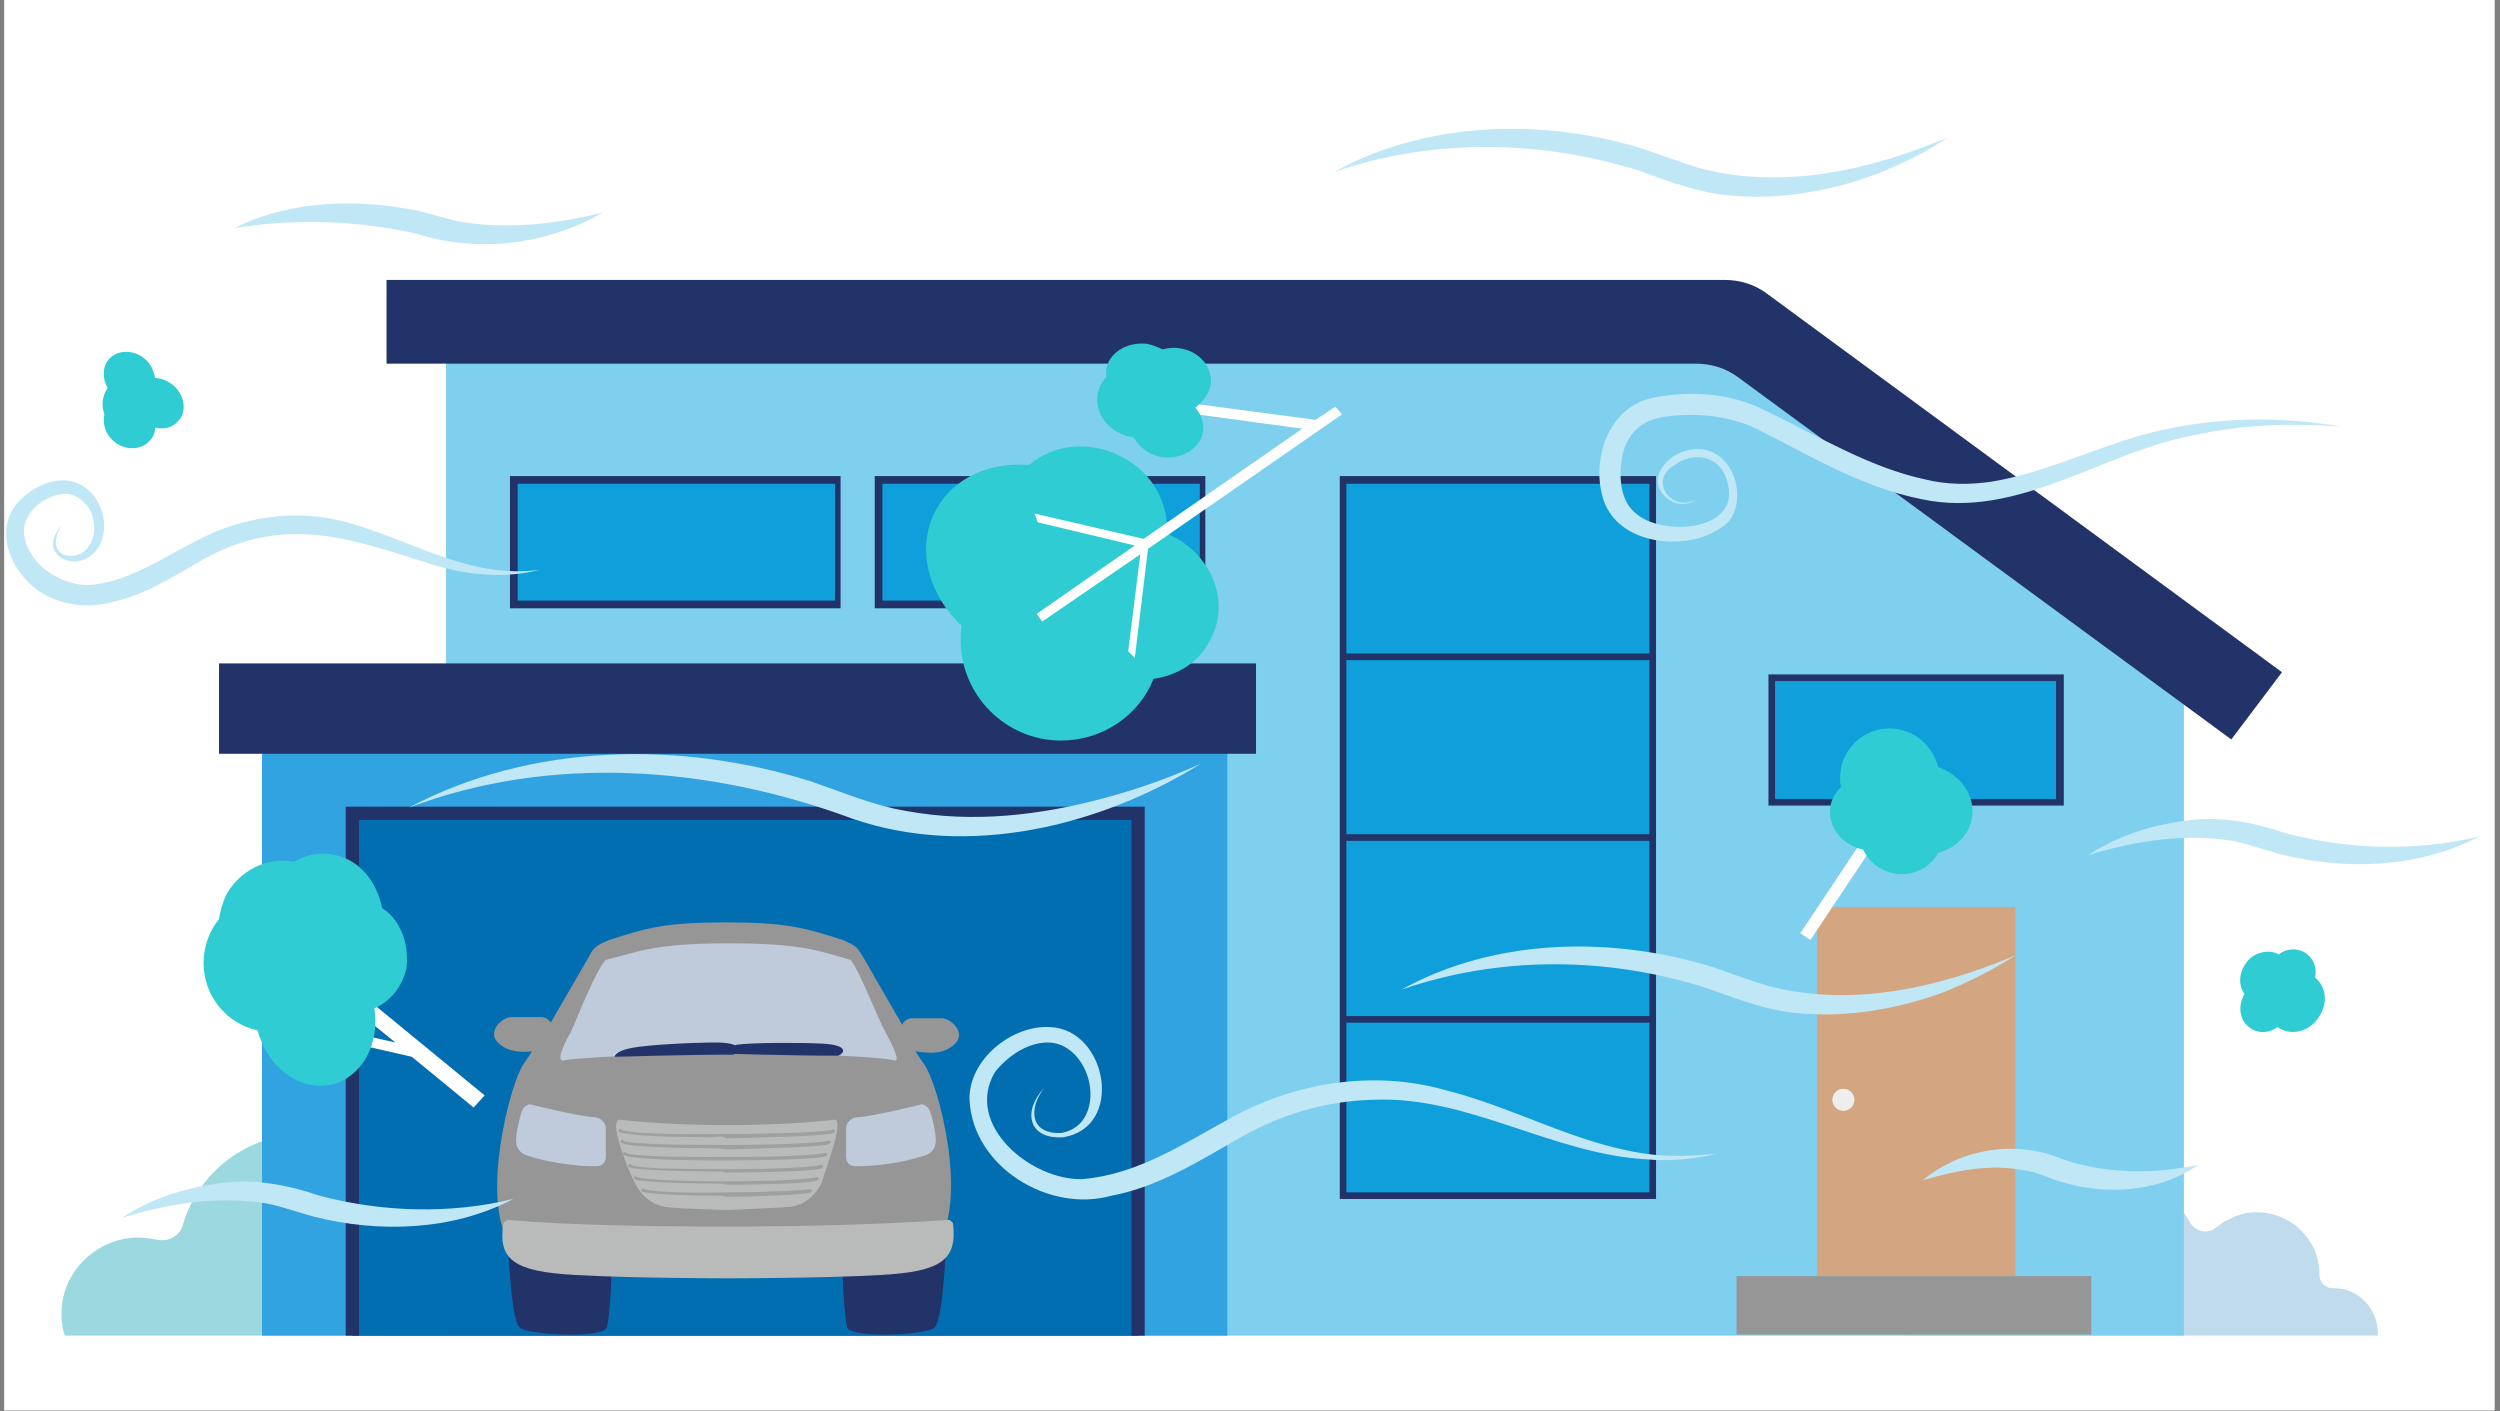 <svg width="264" height="149" viewBox="0 0 264 149" fill="none" xmlns="http://www.w3.org/2000/svg">
<rect x="0" y="0" width="264" height="149" fill="#808080" stroke="none"/>
<g clip-path="url(#clip0_101_43536)">
<rect width="263" height="148.956" transform="translate(0.438)" fill="white"/>
<path d="M68.282 140.461C68.282 140.693 68.282 140.81 68.282 141.042H6.838C6.605 140.344 6.489 139.53 6.489 138.715C6.489 134.293 10.213 130.685 14.635 130.685C15.333 130.685 15.915 130.802 16.613 130.918C17.777 131.151 18.941 130.569 19.29 129.405C20.919 123.819 26.039 119.746 32.207 119.746C37.211 119.746 41.517 122.423 43.844 126.496C44.542 127.66 46.172 127.892 47.102 127.078C48.499 125.914 50.361 125.1 52.339 125.1C56.761 125.1 60.485 128.707 60.485 133.129V133.246C60.485 134.177 61.3 134.991 62.231 134.991C62.347 134.991 62.464 134.991 62.58 134.991C65.722 134.991 68.166 137.551 68.282 140.461Z" fill="#9CD8DF"/>
<path d="M251.102 140.577C251.102 140.693 251.102 140.926 251.102 141.042H201.179C201.062 140.461 200.946 139.762 200.946 139.181C200.946 135.573 203.971 132.547 207.579 132.547C208.161 132.547 208.626 132.664 209.208 132.78C210.139 133.013 211.187 132.431 211.419 131.5C212.699 126.962 216.889 123.587 221.893 123.587C225.966 123.587 229.457 125.798 231.319 129.173C231.901 130.104 233.181 130.336 233.995 129.638C235.159 128.707 236.672 128.009 238.301 128.009C241.909 128.009 244.934 130.918 244.934 134.526C244.934 134.526 244.934 134.526 244.934 134.642C244.934 135.457 245.633 136.039 246.331 136.039C246.447 136.039 246.563 136.039 246.563 136.039C249.007 136.039 250.986 138.133 251.102 140.577Z" fill="#BFDBEC"/>
<path d="M230.621 141.042H47.102V35.493H182.21L230.621 72.15V141.042Z" fill="#7FD0EF"/>
<path d="M129.61 76.689H27.669V141.042H129.61V76.689Z" fill="#31A3E0"/>
<path d="M120.184 85.882H37.211V141.042H120.184V85.882Z" fill="#25689C"/>
<path d="M240.978 70.987L235.625 78.085L183.49 39.799C182.21 38.868 180.697 38.403 179.068 38.403H40.819V29.558H182.094C183.723 29.558 185.236 30.024 186.516 30.955L240.978 70.987Z" fill="#213368"/>
<path d="M174.53 50.738H141.829V126.38H174.53V50.738Z" fill="#0FA0DB"/>
<path d="M174.879 126.612H141.48V50.273H174.879V126.612ZM142.178 125.914H174.18V51.087H142.178V125.914Z" fill="#213368"/>
<path d="M132.636 70.056H23.13V79.598H132.636V70.056Z" fill="#213368"/>
<path d="M174.53 69.008H141.829V69.707H174.53V69.008Z" fill="#213368"/>
<path d="M174.53 88.093H141.829V88.792H174.53V88.093Z" fill="#213368"/>
<path d="M174.53 107.295H141.829V107.993H174.53V107.295Z" fill="#213368"/>
<path d="M126.933 50.738H92.72V63.888H126.933V50.738Z" fill="#0FA0DB"/>
<path d="M127.399 64.237H92.371V50.273H127.283V64.237H127.399ZM93.186 63.423H126.701V51.087H93.186V63.423Z" fill="#213368"/>
<path d="M217.471 71.569H187.098V84.719H217.471V71.569Z" fill="#0FA0DB"/>
<path d="M217.936 85.068H186.749V71.219H217.936V85.068ZM187.447 84.37H217.122V71.918H187.447V84.37Z" fill="#213368"/>
<path d="M88.415 50.738H54.201V63.888H88.415V50.738Z" fill="#0FA0DB"/>
<path d="M88.764 64.237H53.852V50.273H88.764V64.237ZM54.667 63.423H88.182V51.087H54.667V63.423Z" fill="#213368"/>
<path d="M220.845 134.758H183.374V140.926H220.845V134.758Z" fill="#969696"/>
<path d="M212.816 95.774H191.869V134.758H212.816V95.774Z" fill="#D3A681"/>
<path d="M194.662 117.303C195.304 117.303 195.825 116.782 195.825 116.139C195.825 115.496 195.304 114.975 194.662 114.975C194.019 114.975 193.498 115.496 193.498 116.139C193.498 116.782 194.019 117.303 194.662 117.303Z" fill="#EEEEEE"/>
<path d="M37.211 141.042V85.882H120.184V141.042" fill="#016EB2"/>
<path d="M120.882 141.042H119.486V86.581H37.909V141.042H36.513V85.184H120.882V141.042Z" fill="#213368"/>
<path d="M100.866 110.204C102.03 109.04 100.401 107.527 99.47 107.527H96.328C95.513 107.527 95.281 108.226 95.281 108.226C93.651 105.433 91.789 102.174 91.324 101.36C90.509 100.08 90.626 99.963 88.996 99.265C85.04 97.985 83.061 97.403 76.661 97.403C70.261 97.403 68.282 97.985 64.326 99.265C62.696 99.963 62.696 100.08 61.998 101.36C61.533 102.174 59.787 105.2 58.158 107.993C58.041 107.76 57.692 107.411 57.111 107.411H53.968C53.038 107.411 51.408 108.924 52.572 110.088C53.619 111.135 55.132 111.135 56.18 111.019C55.831 111.6 55.481 112.066 55.249 112.415C53.852 114.51 50.71 126.612 53.852 131.384C60.253 131.849 76.428 131.384 76.428 131.384C76.428 131.384 92.604 131.849 99.004 131.384C102.263 126.612 99.121 114.51 97.608 112.415C97.375 112.066 97.026 111.6 96.677 111.019C98.19 111.251 99.703 111.368 100.866 110.204Z" fill="#969696"/>
<path d="M53.619 130.336C53.619 130.336 53.852 139.297 54.9 140.228C55.714 140.926 63.278 141.392 64.093 140.228C64.675 136.969 64.558 133.013 64.558 133.013L53.619 130.336Z" fill="#213368"/>
<path d="M99.935 130.336C99.935 130.336 99.703 139.297 98.655 140.228C97.841 140.926 90.276 141.392 89.462 140.228C88.88 136.969 88.996 133.013 88.996 133.013L99.935 130.336Z" fill="#213368"/>
<path d="M100.634 129.173C100.634 129.173 100.401 128.823 100.168 128.823C93.302 129.289 85.04 129.522 76.894 129.522C68.748 129.522 60.485 129.405 53.619 128.823C53.387 128.823 53.154 129.173 53.154 129.173C52.572 133.013 54.201 134.293 60.834 134.642C67.002 134.991 76.894 134.991 76.894 134.991C76.894 134.991 86.785 134.991 92.953 134.642C99.47 134.293 101.099 133.013 100.634 129.173Z" fill="#B9BABA"/>
<path d="M88.182 118.234C88.182 118.234 83.527 118.815 76.777 118.815C70.028 118.815 65.373 118.234 65.373 118.234C64.326 118.466 66.188 123.238 67.002 124.867C67.817 126.496 68.981 127.194 70.144 127.427C71.308 127.66 76.894 127.776 76.894 127.776C76.894 127.776 82.48 127.543 83.643 127.427C84.807 127.194 85.971 126.496 86.785 124.867C87.251 123.238 89.113 118.466 88.182 118.234Z" fill="#B9BABA"/>
<path d="M93.535 109.04C92.72 107.644 90.742 102.407 89.811 101.36C86.436 100.429 84.807 99.614 76.894 99.614C68.981 99.614 67.351 100.545 63.977 101.36C62.929 102.407 60.951 107.527 60.253 109.04C59.438 110.437 58.623 112.299 59.671 111.95C62.347 111.484 77.01 111.135 77.01 111.135C77.01 111.135 91.673 111.368 94.35 111.95C95.164 112.299 94.35 110.553 93.535 109.04Z" fill="#BFCBDA"/>
<path d="M64.907 111.6C64.907 111.6 64.907 111.019 66.653 110.669C68.399 110.32 73.17 110.088 75.614 110.088C78.058 110.088 78.407 110.786 77.476 111.368C72.472 111.368 64.907 111.6 64.907 111.6Z" fill="#213368"/>
<path d="M76.079 111.251C76.079 111.251 76.079 110.669 77.825 110.32C79.57 110.088 84.341 110.088 86.785 110.204C89.229 110.32 89.462 111.019 88.531 111.484C83.643 111.484 76.079 111.251 76.079 111.251Z" fill="#213368"/>
<path d="M55.947 116.604C55.947 116.604 60.951 117.885 62.929 118.001C63.627 118.117 63.977 118.699 63.977 119.165V122.19C63.977 122.539 63.744 123.005 63.278 123.121C62.813 123.238 58.856 123.121 55.481 121.958C54.434 121.492 54.434 120.561 54.55 119.746C54.667 118.932 54.9 117.885 55.132 117.303C55.365 116.721 55.947 116.604 55.947 116.604Z" fill="#BFCBDA"/>
<path d="M97.375 116.604C97.375 116.604 92.371 117.885 90.393 118.001C89.695 118.117 89.346 118.699 89.346 119.165V122.19C89.346 122.539 89.578 123.005 90.044 123.121C90.509 123.238 94.466 123.121 97.841 121.958C98.888 121.492 98.888 120.561 98.772 119.746C98.655 118.932 98.423 117.885 98.19 117.303C97.957 116.721 97.375 116.604 97.375 116.604Z" fill="#BFCBDA"/>
<path d="M75.264 120.096C72.006 120.096 65.955 119.979 65.373 119.514C65.257 119.514 65.257 119.397 65.373 119.281C65.489 119.165 65.489 119.165 65.606 119.281C66.071 119.63 70.61 119.863 76.777 119.746C82.48 119.746 87.484 119.514 87.949 119.281C88.065 119.281 88.065 119.281 88.182 119.397C88.182 119.514 88.182 119.514 88.065 119.63C87.367 119.979 80.967 120.096 76.777 120.212C76.312 119.979 75.846 119.979 75.264 120.096Z" fill="#9E9F9F"/>
<path d="M75.265 121.259C72.123 121.259 66.304 121.143 65.606 120.677C65.489 120.677 65.489 120.561 65.606 120.445C65.722 120.328 65.722 120.328 65.838 120.445C66.304 120.794 70.61 120.91 76.661 120.91C82.247 120.91 87.018 120.677 87.484 120.445C87.6 120.445 87.6 120.445 87.716 120.561C87.716 120.677 87.716 120.677 87.6 120.794C86.902 121.143 80.734 121.259 76.661 121.376C76.312 121.259 75.846 121.259 75.265 121.259Z" fill="#9E9F9F"/>
<path d="M75.265 122.539C72.123 122.539 66.537 122.423 65.838 121.958C65.722 121.958 65.722 121.841 65.838 121.725C65.955 121.608 65.955 121.608 66.071 121.725C66.537 122.074 70.726 122.19 76.661 122.19C82.014 122.19 86.785 121.958 87.135 121.725C87.251 121.725 87.251 121.725 87.367 121.841C87.367 121.958 87.367 121.958 87.251 122.074C86.669 122.423 80.501 122.539 76.545 122.539C76.312 122.539 75.847 122.539 75.265 122.539Z" fill="#9E9F9F"/>
<path d="M75.381 123.703C72.472 123.703 67.002 123.587 66.42 123.238C66.304 123.238 66.304 123.121 66.42 123.005C66.537 122.889 66.537 122.889 66.653 123.005C67.002 123.354 71.075 123.47 76.661 123.47C81.781 123.47 86.32 123.238 86.669 123.005C86.785 123.005 86.785 123.005 86.902 123.121C86.902 123.238 86.902 123.238 86.785 123.354C86.204 123.703 80.385 123.819 76.661 123.819C76.312 123.703 75.963 123.703 75.381 123.703Z" fill="#9E9F9F"/>
<path d="M75.497 124.983C72.704 124.983 67.584 124.867 67.002 124.518C66.886 124.518 66.886 124.401 67.002 124.285C67.119 124.169 67.119 124.169 67.235 124.285C67.584 124.518 71.424 124.75 76.777 124.75C81.665 124.75 85.854 124.518 86.204 124.285C86.32 124.285 86.32 124.285 86.436 124.401C86.436 124.518 86.436 124.518 86.32 124.634C85.738 124.983 80.269 125.1 76.661 125.1C76.312 124.983 75.963 124.983 75.497 124.983Z" fill="#9E9F9F"/>
<path d="M75.614 126.263C73.053 126.263 68.282 126.147 67.817 125.798C67.7 125.798 67.7 125.681 67.817 125.565C67.933 125.449 67.933 125.449 68.049 125.565C68.399 125.798 72.006 126.031 76.777 125.914C81.2 125.914 85.156 125.681 85.505 125.565C85.622 125.565 85.622 125.565 85.738 125.681C85.738 125.798 85.738 125.798 85.622 125.914C85.156 126.147 80.036 126.38 76.777 126.38C76.428 126.263 75.963 126.263 75.614 126.263Z" fill="#9E9F9F"/>
<path d="M110.292 114.859C108.547 117.07 108.78 119.863 112.154 119.63C113.318 119.397 114.249 118.699 114.715 117.652C116.111 114.626 114.016 110.088 110.642 110.088C108.43 110.088 106.336 111.6 105.056 113.23C101.797 118.816 108.896 124.634 114.249 124.518C120.068 124.052 124.955 120.794 130.076 118.001C136.825 114.277 145.088 112.997 152.535 115.092C159.983 116.954 166.384 120.794 173.831 121.841C176.275 122.19 178.719 122.074 181.279 121.841C178.835 122.423 176.275 122.656 173.831 122.423C163.823 121.841 154.979 115.673 144.971 116.139C140.084 116.255 135.429 117.652 131.239 119.979C126.934 122.423 122.395 125.332 117.391 126.263C110.758 128.125 102.728 123.238 102.379 116.139C102.263 111.95 106.801 108.226 110.874 108.458C116.926 108.691 118.788 119.048 112.271 120.096C108.547 120.328 107.965 117.303 110.292 114.859Z" fill="#C0E7F5"/>
<path d="M6.605 55.393C5.441 56.906 5.674 59.001 7.885 58.651C9.515 58.419 10.213 56.44 9.864 54.927C9.631 53.415 8.234 52.135 6.838 52.135C4.743 52.251 2.416 54.113 2.532 56.208C2.765 59.466 6.256 61.793 9.398 61.793C13.471 61.444 16.846 59.117 20.453 57.255C25.341 54.578 31.276 53.647 36.629 55.16C43.495 57.022 49.663 61.212 56.994 60.164C53.503 61.095 49.779 60.746 46.288 59.815C37.327 57.022 30.345 54.113 21.384 59.117C18.359 60.862 15.1 62.957 11.493 63.655C9.631 64.121 7.42 64.004 5.558 63.19C1.601 61.677 -1.657 55.626 2.765 52.251C3.929 51.32 5.325 50.622 6.954 50.738C10.213 50.971 11.958 55.044 10.445 57.72C8.467 60.979 3.463 58.651 6.605 55.393Z" fill="#C0E7F5"/>
<path d="M179.068 52.716C177.439 54.113 174.646 52.367 175.111 50.273C175.693 48.294 178.021 47.13 179.999 47.48C182.908 48.062 184.188 51.785 183.025 54.346C182.443 55.626 180.814 56.324 179.534 56.789C175.577 57.953 170.224 56.673 169.176 52.251C168.129 48.178 169.991 42.941 174.53 42.01C178.603 41.196 182.792 41.545 186.283 43.29C191.869 45.967 197.338 49.342 203.273 50.622C205.601 51.204 208.045 51.204 210.372 50.854C215.26 50.04 219.798 47.945 224.569 46.432C231.784 44.105 239.698 43.756 247.146 45.036C242.142 44.687 237.138 44.803 232.25 45.85C222.358 47.48 213.281 54.927 202.924 52.716C196.524 51.436 191.054 48.062 185.469 45.269C182.326 43.756 178.37 43.523 175.228 44.105C173.017 44.57 171.62 46.2 171.271 48.411C170.922 50.622 171.155 53.066 172.9 54.346C175.81 56.673 184.188 56.091 182.326 50.622C181.628 48.178 178.835 47.596 176.857 49.109C173.948 50.738 176.624 54.229 179.068 52.716Z" fill="#C0E7F5"/>
<path d="M147.997 104.502C157.888 99.032 170.224 98.8 181.046 102.174C183.025 102.873 184.887 103.571 186.865 104.153C195.476 106.364 204.553 104.385 212.816 100.894C210.488 102.407 207.928 103.687 205.368 104.735C200.015 106.713 194.196 107.644 188.494 106.829C185.701 106.364 182.908 105.316 180.348 104.385C169.875 101.011 158.47 100.894 147.997 104.502Z" fill="#C0E7F5"/>
<path d="M140.898 18.154C150.79 12.684 163.242 12.452 173.831 15.827C175.81 16.525 177.672 17.223 179.65 17.805C188.261 20.016 197.338 18.038 205.601 14.546C203.273 16.176 200.713 17.339 198.153 18.387C192.8 20.365 186.981 21.296 181.279 20.481C178.486 20.016 175.693 18.969 173.133 18.038C162.776 14.779 151.372 14.546 140.898 18.154Z" fill="#C0E7F5"/>
<path d="M24.759 24.089C30.811 21.063 38.026 20.947 44.542 22.343C46.288 22.809 47.684 23.274 49.197 23.507C53.968 24.205 58.856 23.623 63.627 22.46C57.809 25.834 50.477 26.765 43.961 24.671C37.676 23.274 31.16 23.042 24.759 24.089Z" fill="#C0E7F5"/>
<path d="M54.201 126.612C47.801 129.987 40.004 130.22 33.138 128.474C31.392 128.009 29.88 127.427 28.134 127.078C23.014 126.263 17.893 127.078 12.889 128.591C15.915 126.612 19.406 125.449 23.014 124.983C26.621 124.401 30.345 125.1 33.72 126.263C40.353 128.009 47.452 128.242 54.201 126.612Z" fill="#C0E7F5"/>
<path d="M261.808 88.326C255.408 91.701 247.611 91.934 240.745 90.188C238.999 89.723 237.487 89.141 235.741 88.792C230.621 87.977 225.5 88.792 220.496 90.304C223.522 88.326 227.013 87.162 230.621 86.697C234.228 86.115 237.952 86.813 241.327 87.977C247.96 89.723 255.059 89.955 261.808 88.326Z" fill="#C0E7F5"/>
<path d="M232.133 123.005C227.828 126.031 222.009 126.263 217.121 124.634C215.841 124.169 214.794 123.703 213.747 123.587C210.139 122.888 206.648 123.587 203.041 124.634C207.114 121.259 212.932 120.328 217.82 122.423C222.358 123.936 227.246 124.052 232.133 123.005Z" fill="#C0E7F5"/>
<path d="M43.146 85.3C56.063 78.434 71.89 78.202 85.621 82.508C88.996 83.671 92.255 85.068 95.746 85.65C102.728 86.93 109.827 86.115 116.693 84.253C120.184 83.322 123.442 82.158 126.817 80.646C116.111 87.279 102.263 90.654 90.044 86.464C75.032 80.878 58.158 79.598 43.146 85.3Z" fill="#C0E7F5"/>
<path d="M124.141 56.789C123.792 56.673 123.559 56.44 123.21 56.324C123.442 53.182 121.697 49.923 118.555 48.294C115.18 46.432 111.223 46.898 108.663 49.109C104.59 48.76 100.75 50.389 98.888 53.764C96.677 57.72 97.957 62.724 101.565 66.099C101.448 66.565 101.448 67.03 101.448 67.612C101.448 73.43 106.219 78.202 112.038 78.202C116.46 78.202 120.3 75.525 121.813 71.685C124.257 71.336 126.468 70.056 127.632 67.845C129.959 64.121 128.33 59.117 124.141 56.789Z" fill="#30CCD3"/>
<path d="M141.713 43.756L141.014 42.941L138.92 44.338L117.042 41.428L116.926 42.476L137.523 45.269L120.766 56.906L109.245 54.229L109.594 55.16L119.835 57.604L109.478 64.819L110.06 65.634L120.417 58.535L119.137 68.776L119.835 69.474L121.231 57.953L141.713 43.756Z" fill="white"/>
<path d="M127.865 40.614C128.097 38.752 126.584 37.006 124.49 36.773C123.908 36.657 123.326 36.773 122.744 36.89C122.279 36.657 121.697 36.424 121.115 36.308C119.02 36.075 117.042 37.239 116.809 39.101C116.809 39.334 116.809 39.566 116.809 39.799C116.344 40.381 115.995 40.963 115.878 41.777C115.646 43.872 117.275 45.85 119.719 46.2C120.3 47.247 121.348 48.062 122.744 48.294C124.839 48.527 126.817 47.363 127.05 45.501C127.166 44.57 126.817 43.756 126.235 43.057C127.05 42.359 127.632 41.661 127.865 40.614Z" fill="#30CCD3"/>
<path d="M199.792 84.02L190.116 98.549L191.182 99.258L200.858 84.73L199.792 84.02Z" fill="white"/>
<path d="M204.67 80.995C204.088 78.667 201.993 76.922 199.549 76.922C196.64 76.922 194.313 79.249 194.313 82.158C194.313 82.507 194.313 82.74 194.429 83.089C193.847 83.671 193.382 84.37 193.265 85.3C193.033 87.395 194.545 89.257 196.756 89.722C197.338 91.003 198.618 92.05 200.248 92.283C202.11 92.516 203.855 91.585 204.67 90.072C206.648 89.49 208.045 88.093 208.277 86.115C208.51 83.904 206.997 81.809 204.67 80.995Z" fill="#30CCD3"/>
<path d="M51.176 115.673L32.323 100.196L31.276 101.592L41.749 110.088L35.582 108.691L35.349 109.738L43.495 111.6L50.012 116.954L51.176 115.673Z" fill="white"/>
<path d="M40.353 95.89C39.771 93.097 38.026 90.886 35.465 90.304C33.953 89.955 32.44 90.188 31.043 91.003C28.25 90.421 25.225 91.934 23.828 94.61C23.479 95.425 23.246 96.239 23.13 97.054C22.083 98.334 21.501 99.963 21.501 101.709C21.501 105.2 23.945 108.109 27.203 108.808C28.25 112.764 31.741 115.324 35.116 114.51C38.258 113.695 40.12 110.204 39.538 106.48C41.167 105.782 42.448 104.269 42.913 102.291C43.262 99.614 42.215 97.054 40.353 95.89Z" fill="#30CCD3"/>
<path d="M18.359 40.73C17.777 40.265 17.079 39.916 16.38 39.916C16.264 39.217 15.915 38.403 15.333 37.937C14.169 36.89 12.424 36.89 11.493 37.937C10.795 38.752 10.795 40.032 11.376 40.963C10.795 41.777 10.678 42.825 11.027 43.756C10.795 44.687 11.144 45.85 11.958 46.549C13.122 47.596 14.868 47.596 15.799 46.549C16.148 46.2 16.38 45.734 16.38 45.152C17.311 45.385 18.242 45.152 18.824 44.454C19.755 43.523 19.522 41.777 18.359 40.73Z" fill="#30CCD3"/>
<path d="M244.469 103.222C244.702 102.291 244.353 101.36 243.654 100.778C242.84 100.08 241.56 100.08 240.629 100.778C239.581 100.196 238.069 100.545 237.254 101.592C236.439 102.64 236.323 104.036 237.021 104.967C236.323 106.131 236.439 107.644 237.487 108.458C238.301 109.157 239.581 109.157 240.512 108.458C241.792 109.389 243.654 109.04 244.702 107.644C245.865 106.131 245.749 104.269 244.469 103.222Z" fill="#30CCD3"/>
</g>
<defs>
<clipPath id="clip0_101_43536">
<rect width="263" height="148.956" fill="white" transform="translate(0.438)"/>
</clipPath>
</defs>
</svg>
